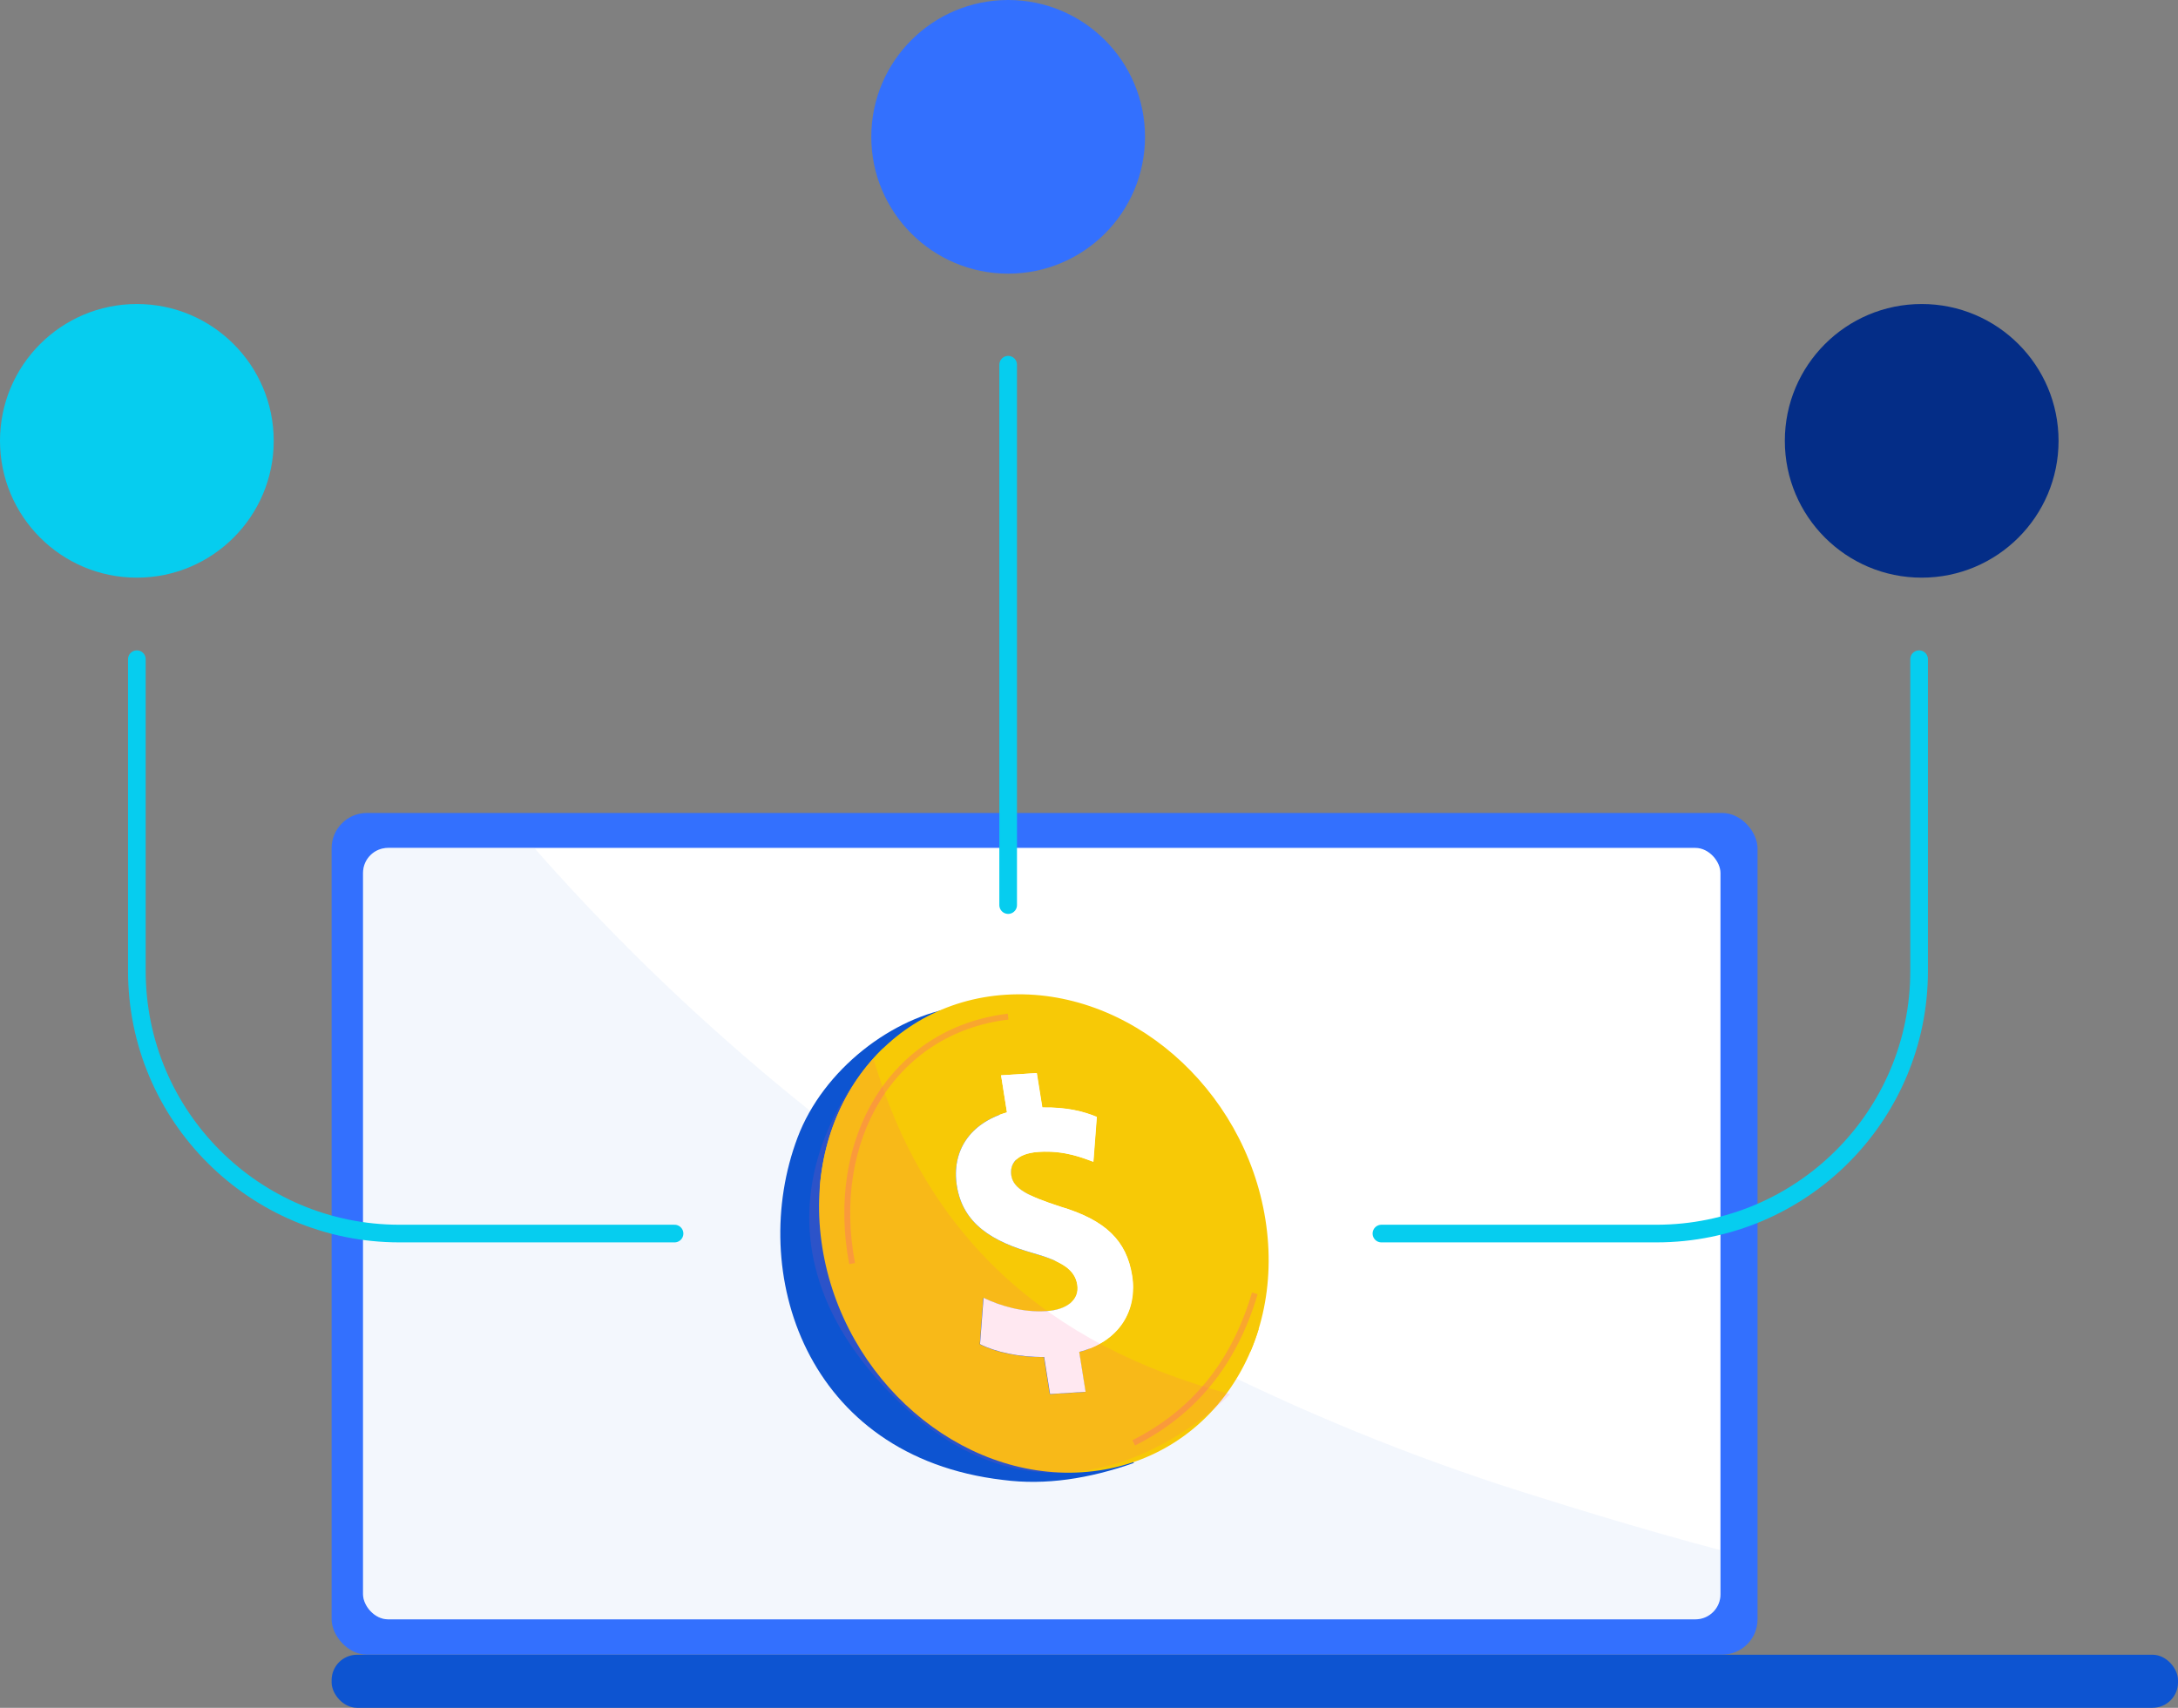 <?xml version="1.0" encoding="UTF-8"?>
<svg id="Layer_2" data-name="Layer 2" xmlns="http://www.w3.org/2000/svg" xmlns:xlink="http://www.w3.org/1999/xlink" viewBox="0 0 185.08 145.16">
  <rect x="0" y="0" width="185.08" height="145.16" fill="#808080" stroke="none"/>
  <defs>
    <style>
      .cls-1 {
        stroke: #06cdef;
        stroke-linecap: round;
        stroke-width: 1.5px;
      }

      .cls-1, .cls-2 {
        fill: none;
        stroke-miterlimit: 10;
      }

      .cls-3 {
        clip-path: url(#clippath);
      }

      .cls-4, .cls-5 {
        fill: #f7c906;
      }

      .cls-6, .cls-7 {
        fill: #fff;
      }

      .cls-8 {
        clip-path: url(#clippath-1);
      }

      .cls-2 {
        opacity: .29;
        stroke: #ff5093;
        stroke-width: .5px;
      }

      .cls-9 {
        fill: #ff5093;
        opacity: .13;
      }

      .cls-9, .cls-10, .cls-5, .cls-11, .cls-12, .cls-13, .cls-7, .cls-14 {
        stroke-width: 0px;
      }

      .cls-10 {
        fill: #c9daf4;
        opacity: .23;
      }

      .cls-11 {
        fill: #3370fe;
      }

      .cls-12 {
        fill: #0d54d1;
      }

      .cls-13 {
        fill: #06cdef;
      }

      .cls-14 {
        fill: #042d87;
      }
    </style>
    <clipPath id="clippath">
      <rect class="cls-7" x="30.85" y="72.07" width="115.35" height="65.57" rx="2.13" ry="2.13"/>
    </clipPath>
    <clipPath id="clippath-1">
      <path class="cls-5" d="M88.91,111.44c1.76-.11,2.84-.92,2.63-2.24s-1.31-2-3.72-2.68c-3.49-.98-5.99-2.5-6.51-5.73-.46-2.91,1.08-5.32,4.26-6.24l-.5-3.15,3.02-.19.47,2.93c2.08-.04,3.53.34,4.63.8l-.29,3.81c-.87-.31-2.4-.98-4.62-.84-2,.13-2.51,1.1-2.36,2.02.17,1.1,1.36,1.72,4.15,2.63,3.88,1.15,5.65,2.89,6.12,5.87s-1.07,5.6-4.5,6.49l.54,3.39-3.02.19-.5-3.15c-2.08.03-4.17-.43-5.45-1.09l.3-3.94c1.42.68,3.33,1.25,5.33,1.13M85.47,84.55c-10.4.66-17.38,10.28-15.59,21.49,1.78,11.21,11.65,19.76,22.05,19.1s17.38-10.28,15.6-21.49c-1.78-11.21-11.65-19.76-22.05-19.1"/>
    </clipPath>
  </defs>
  <g id="Layer_1-2" data-name="Layer 1">
    <g>
      <g>
        <rect class="cls-11" x="28.18" y="69.1" width="121.17" height="71.54" rx="3" ry="3"/>
        <rect class="cls-12" x="28.18" y="140.65" width="156.9" height="4.51" rx="2.16" ry="2.16"/>
        <g>
          <rect class="cls-6" x="30.85" y="72.07" width="115.35" height="65.57" rx="2.13" ry="2.13"/>
          <g class="cls-3">
            <path class="cls-10" d="M159.08,133.59c-4.78,9.18-13.19,16.42-22.98,19.78-7.88,2.71-16.35,2.95-24.68,3.12-27.89.57-55.96.66-83.45-4.07-5.82-1-11.98-2.41-16.08-6.66-2.81-2.9-4.32-6.82-5.36-10.72-5.08-18.94-.27-40.25,12.45-55.17,3.7-4.33,7.98-8.12,12.25-11.9,1.35-1.19,4.47-5.1,6.54-4.71,1.54.29,3.89,4.42,4.87,5.59,3.12,3.73,6.39,7.33,9.81,10.8,6.91,7.02,14.38,13.47,22.3,19.31,15.95,11.74,33.76,20.98,52.57,27.19,3.01.99,30.53,9.82,31.76,7.42Z"/>
          </g>
        </g>
        <path class="cls-12" d="M81.32,85.61c-5.45.78-11.37,5.29-13.55,11.09-4.28,11.36.63,27.11,17.45,29.09,3.63.48,7.35-.11,11.13-1.44l-15.02-38.74Z"/>
        <g>
          <g>
            <path class="cls-4" d="M88.91,111.44c1.76-.11,2.84-.92,2.63-2.24s-1.31-2-3.72-2.68c-3.49-.98-5.99-2.5-6.51-5.73-.46-2.91,1.08-5.32,4.26-6.24l-.5-3.15,3.02-.19.47,2.93c2.08-.04,3.53.34,4.63.8l-.29,3.81c-.87-.31-2.4-.98-4.62-.84-2,.13-2.51,1.1-2.36,2.02.17,1.1,1.36,1.72,4.15,2.63,3.88,1.15,5.65,2.89,6.12,5.87s-1.07,5.6-4.5,6.49l.54,3.39-3.02.19-.5-3.15c-2.08.03-4.17-.43-5.45-1.09l.3-3.94c1.42.68,3.33,1.25,5.33,1.13M85.47,84.55c-10.4.66-17.38,10.28-15.59,21.49,1.78,11.21,11.65,19.76,22.05,19.1s17.38-10.28,15.6-21.49c-1.78-11.21-11.65-19.76-22.05-19.1"/>
            <g class="cls-8">
              <path class="cls-5" d="M110.15,113.98s-22.07,6.78-28.87-8.28-6.89-20.09-6.89-20.09l-8.08,14.25"/>
            </g>
          </g>
          <path class="cls-7" d="M88.09,91.21l-3.02.19.5,3.15c-3.18.92-4.72,3.32-4.26,6.24.51,3.23,3.02,4.75,6.51,5.73,2.41.68,3.52,1.41,3.72,2.68s-.87,2.13-2.63,2.24c-2,.13-3.92-.45-5.33-1.13l-.3,3.94c1.28.66,3.37,1.12,5.45,1.09l.5,3.15,3.02-.19-.54-3.39c3.43-.89,4.97-3.54,4.5-6.49s-2.24-4.72-6.12-5.87c-2.79-.91-3.98-1.53-4.15-2.63-.15-.93.36-1.9,2.36-2.02,2.22-.14,3.74.53,4.62.84l.29-3.81c-1.1-.46-2.56-.84-4.63-.8l-.47-2.93"/>
        </g>
        <path class="cls-9" d="M104.52,118.5c-15.61-4.17-25.9-13.49-30.3-28.54,0,0-13.21,13.49,1.5,28.54s28.8,0,28.8,0Z"/>
      </g>
      <path class="cls-1" d="M117.39,104.85h23.37c12.32,0,22.32-9.99,22.32-22.32v-26.5"/>
      <path class="cls-1" d="M57.32,104.85h-23.37c-12.32,0-22.32-9.99-22.32-22.32v-26.5"/>
      <line class="cls-1" x1="85.67" y1="76.93" x2="85.67" y2="31"/>
      <circle class="cls-14" cx="163.3" cy="37.47" r="11.63"/>
      <circle class="cls-11" cx="85.67" cy="11.63" r="11.63"/>
      <circle class="cls-13" cx="11.63" cy="37.47" r="11.63"/>
      <path class="cls-2" d="M85.67,86.41c-9.88,1.19-15.26,10.49-13.26,20.99"/>
      <path class="cls-2" d="M96.34,122.64c4.99-2.51,8.51-6.65,10.29-12.71"/>
    </g>
  </g>
</svg>